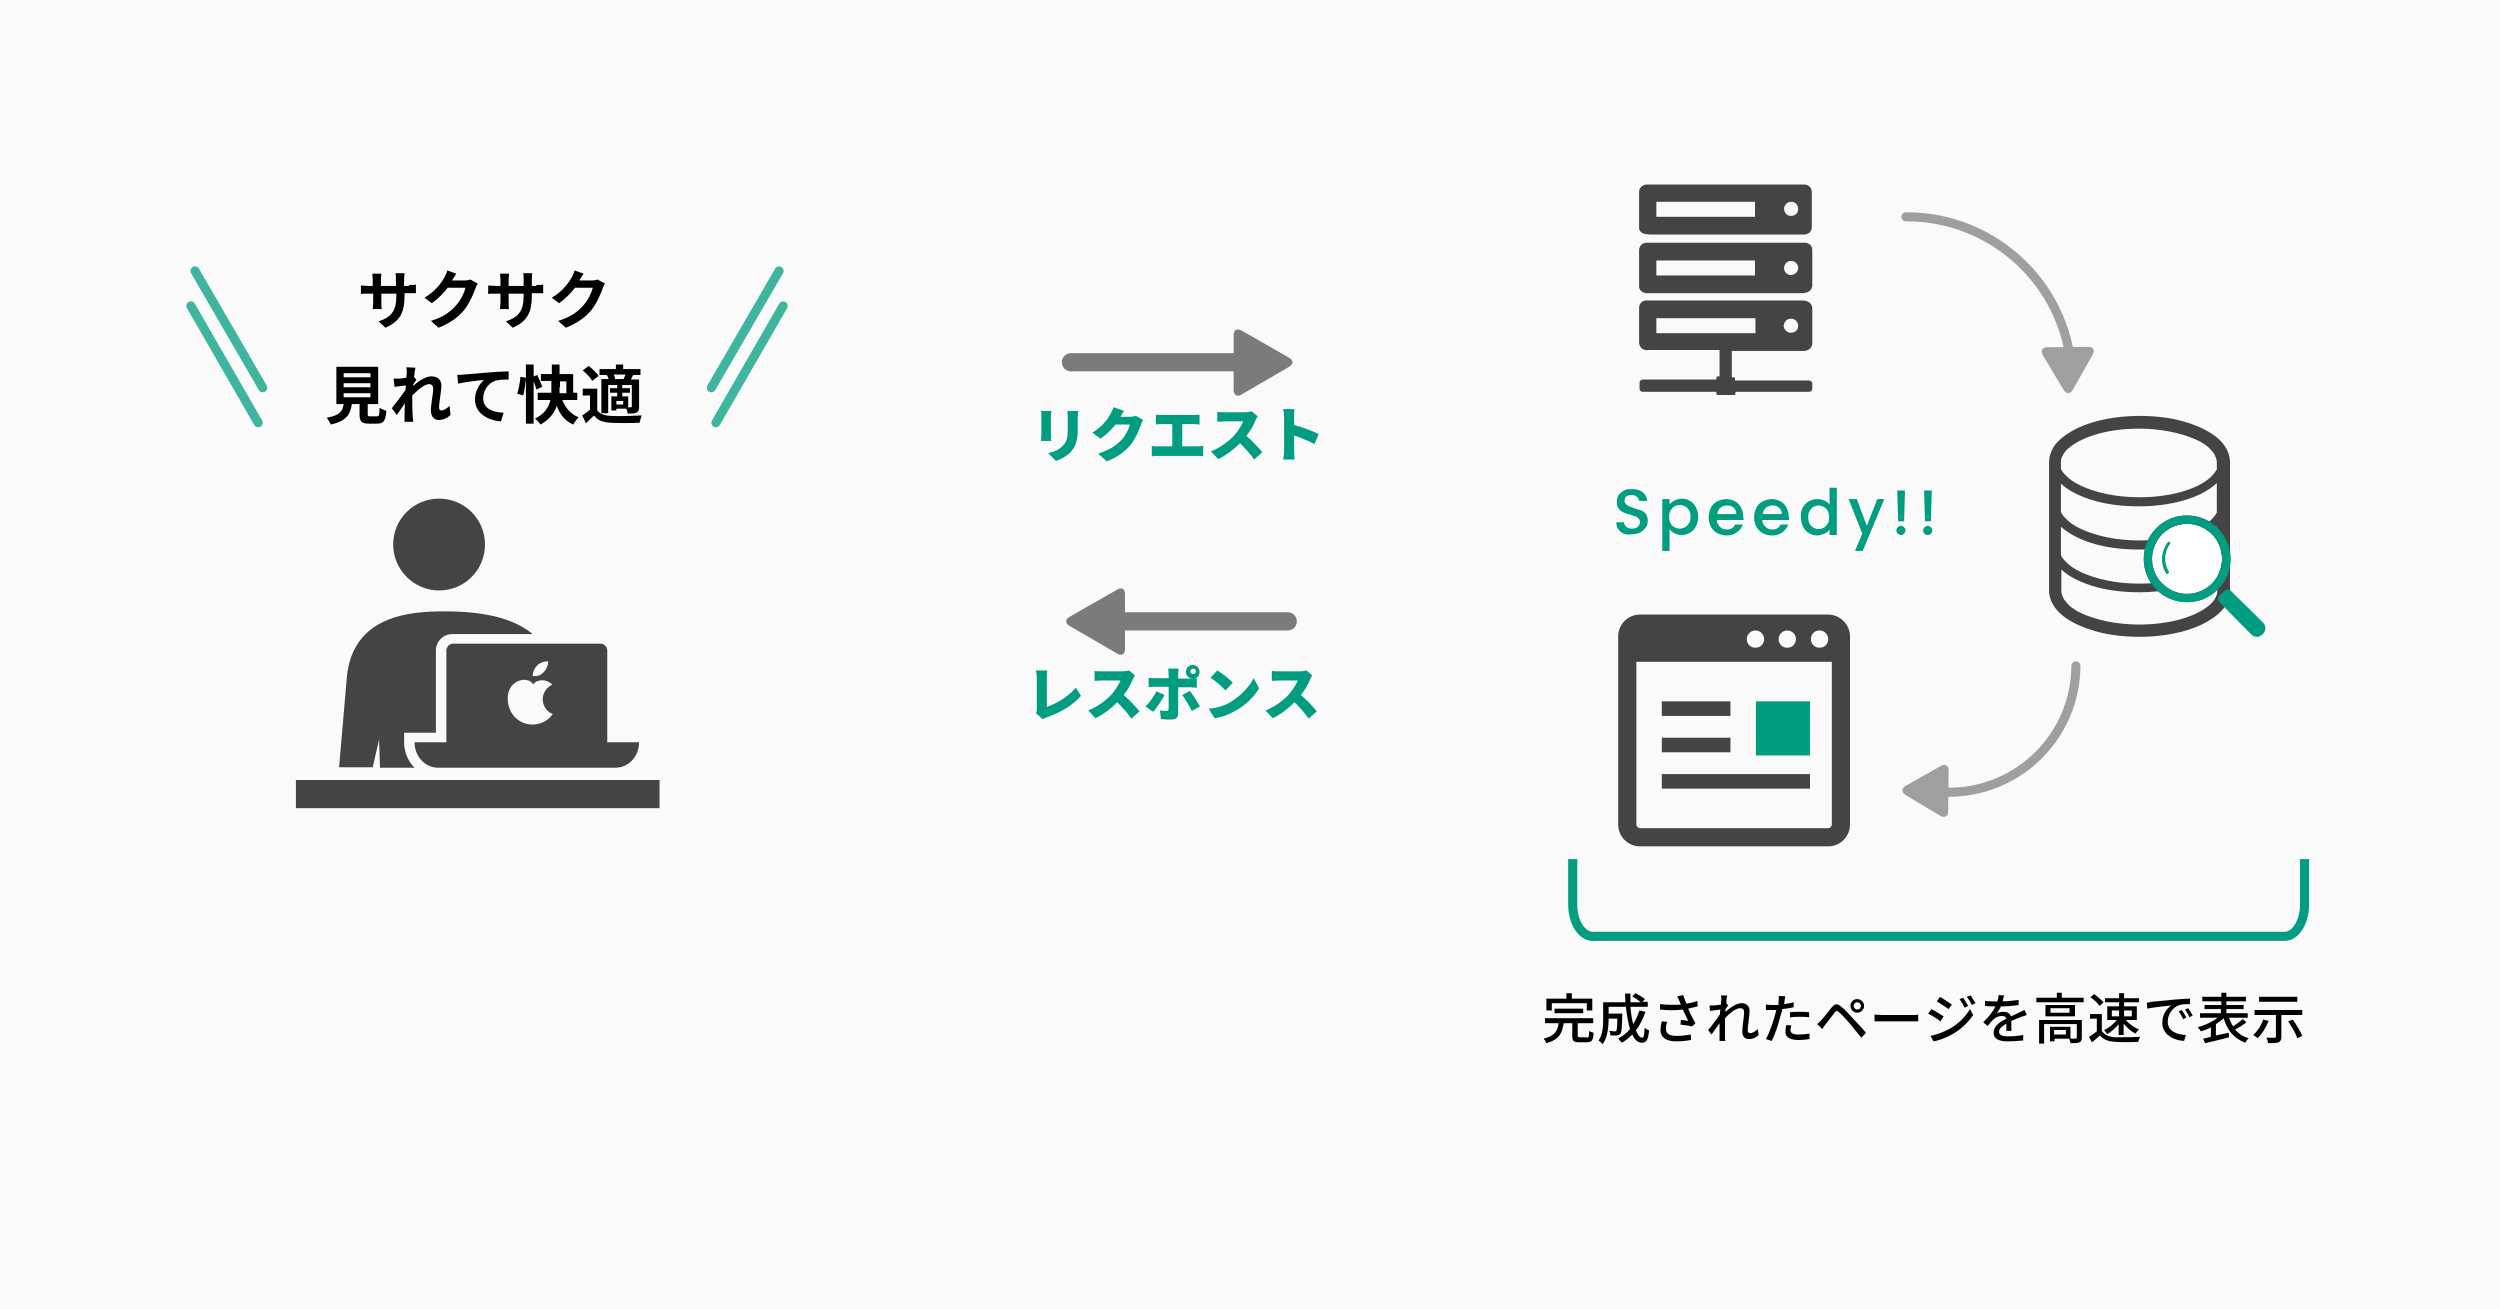 <?xml version="1.0" encoding="utf-8"?>
<!-- Generator: Adobe Illustrator 25.3.1, SVG Export Plug-In . SVG Version: 6.00 Build 0)  -->
<svg version="1.1" xmlns="http://www.w3.org/2000/svg" xmlns:xlink="http://www.w3.org/1999/xlink" x="0px" y="0px"
	 viewBox="0 0 550 288" style="enable-background:new 0 0 550 288;" xml:space="preserve">
<style type="text/css">
	.st0{fill:#FAFAFA;}
	.st1{fill:#444444;}
	.st2{opacity:0.75;}
	.st3{fill:none;stroke:#009D80;stroke-width:2;stroke-linecap:round;stroke-miterlimit:10;}
	.st4{fill:#FFFFFF;}
	.st5{fill:#4B4B4B;}
	.st6{fill:#009D80;}
	.st7{opacity:0.7;}
	.st8{fill:none;stroke:#444444;stroke-width:4;stroke-linecap:round;stroke-miterlimit:10;}
	.st9{fill:none;stroke:#009D80;stroke-width:2;stroke-miterlimit:10;}
	.st10{opacity:0.5;}
	.st11{fill:none;stroke:#444444;stroke-width:2;stroke-linecap:round;stroke-miterlimit:10;}
</style>
<g id="レイヤー_1">
</g>
<g id="レイヤー_2">
	<g>
		<rect class="st0" width="550" height="288"/>
	</g>
</g>
<g id="レイヤー_3">
	<g>
		<path class="st1" d="M98.2,143.1v20.2h-7c0,3.1,2.3,5.6,5.2,5.6h39c2.9,0,5.2-2.5,5.2-5.6h-7v-20.2c0-0.8-0.7-1.5-1.5-1.5H99.7
			C98.9,141.6,98.2,142.3,98.2,143.1z M120.6,145.5c0,1.8-1.6,3.6-3.4,3.2C117.1,148.8,117.3,145.5,120.6,145.5z M114.4,149.7
			c1.3-0.4,2.6,0.1,2.9,0.9c0.3-0.7,1.7-1.2,2.9-0.8c0.5,0.2,0.9,0.4,1.3,0.8c-1.2,0.6-2.1,1.8-2.1,3.2c0,1.5,0.9,2.8,2.2,3.3
			c-1.1,1.6-2.9,2.3-4.5,2.3c-2.5,0-5.3-1.9-5.4-5.6C111.6,151.6,112.9,150.1,114.4,149.7z"/>
		<path class="st1" d="M96.6,129.9c5.6,0,10.1-4.5,10.1-10.1c0-5.6-4.5-10.1-10.1-10.1c-5.6,0-10.1,4.5-10.1,10.1
			C86.5,125.3,91,129.9,96.6,129.9z"/>
		<rect x="65.1" y="171.6" class="st1" width="80" height="6.2"/>
		<path class="st1" d="M83.4,162.7l0.2,6.2h7.6c-1.4-1.4-2.3-3.4-2.3-5.6v-2.1h7v-18.1c0-2,1.6-3.6,3.6-3.6h17.7
			c-5.5-4.6-14.4-5-19.4-5c-7.2,0-20.3,0.7-21.5,14.6l-1.7,19.7H82L83.4,162.7z"/>
	</g>
	<g>
		<path d="M90,62.7c0.7,0,1.2,0,1.5-0.1v1.9c-0.3,0-0.8,0-1.5,0h-1v0.5c0,3.5-0.8,5.6-4.2,7.1l-1.5-1.4c2.7-0.9,3.9-2.2,3.9-5.6
			v-0.5h-3.3v1.9c0,0.6,0,1.2,0.1,1.5h-2c0-0.3,0.1-0.8,0.1-1.5v-1.9h-1.2c-0.7,0-1.2,0-1.5,0.1v-1.9c0.3,0,0.8,0.1,1.5,0.1H82v-1.4
			c0-0.5-0.1-1-0.1-1.3h2c0,0.3-0.1,0.7-0.1,1.3v1.4h3.3v-1.5c0-0.6,0-1-0.1-1.3h2c0,0.3-0.1,0.7-0.1,1.3v1.5H90z"/>
		<path d="M105.1,62.4c-0.2,0.3-0.4,0.7-0.5,1c-0.4,1.2-1.2,3.1-2.4,4.7c-1.3,1.6-3,2.9-5.7,4l-1.7-1.5c2.9-0.9,4.4-2.1,5.6-3.5
			c1-1.1,1.8-2.8,2-3.8h-3.9c-0.9,1.2-2.2,2.5-3.5,3.4l-1.6-1.2c2.5-1.5,3.7-3.3,4.4-4.5c0.2-0.4,0.5-1,0.6-1.5l2,0.7
			c-0.3,0.5-0.7,1.1-0.9,1.4l0,0.1h2.8c0.4,0,0.9-0.1,1.2-0.2L105.1,62.4z"/>
		<path d="M118,62.7c0.7,0,1.2,0,1.5-0.1v1.9c-0.3,0-0.8,0-1.5,0h-1v0.5c0,3.5-0.8,5.6-4.2,7.1l-1.5-1.4c2.7-0.9,3.9-2.2,3.9-5.6
			v-0.5h-3.3v1.9c0,0.6,0,1.2,0.1,1.5h-2c0-0.3,0.1-0.8,0.1-1.5v-1.9h-1.2c-0.7,0-1.2,0-1.5,0.1v-1.9c0.3,0,0.8,0.1,1.5,0.1h1.2
			v-1.4c0-0.5-0.1-1-0.1-1.3h2c0,0.3-0.1,0.7-0.1,1.3v1.4h3.3v-1.5c0-0.6,0-1-0.1-1.3h2c0,0.3-0.1,0.7-0.1,1.3v1.5H118z"/>
		<path d="M133.1,62.4c-0.2,0.3-0.4,0.7-0.5,1c-0.4,1.2-1.2,3.1-2.4,4.7c-1.3,1.6-3,2.9-5.7,4l-1.7-1.5c2.9-0.9,4.4-2.1,5.6-3.5
			c1-1.1,1.8-2.8,2-3.8h-3.9c-0.9,1.2-2.2,2.5-3.5,3.4l-1.6-1.2c2.5-1.5,3.7-3.3,4.4-4.5c0.2-0.4,0.5-1,0.6-1.5l2,0.7
			c-0.3,0.5-0.7,1.1-0.9,1.4l0,0.1h2.8c0.4,0,0.9-0.1,1.2-0.2L133.1,62.4z"/>
		<path d="M82.9,91.6c0.5,0,0.6-0.2,0.6-1.9c0.4,0.3,1.1,0.5,1.5,0.7c-0.2,2.2-0.6,2.8-2,2.8h-1.8c-1.7,0-2.1-0.5-2.1-2.1v-2.2h-1.7
			c-0.3,2.2-1.1,3.7-4.6,4.5c-0.2-0.4-0.6-1.1-0.9-1.5c2.9-0.5,3.5-1.5,3.7-3H74v-8.2h9.2v8.2h-2.3v2.2c0,0.4,0.1,0.5,0.6,0.5H82.9z
			 M75.6,83h5.9v-0.9h-5.9V83z M75.6,85.2h5.9v-0.9h-5.9V85.2z M75.6,87.4h5.9v-0.9h-5.9V87.4z"/>
		<path d="M99.1,91.3c-0.6,0.6-1.5,1.1-2.6,1.1c-1,0-1.7-0.8-1.7-2.1c0-1.5,0.5-3.5,0.5-4.8c0-0.7-0.4-1-0.9-1c-1,0-2.5,1.3-3.7,2.5
			c0,0.4,0,0.8,0,1.1c0,1.1,0,2.3,0.1,3.6c0,0.3,0.1,0.8,0.1,1.1h-1.9c0-0.3,0-0.8,0-1c0-1.1,0-1.9,0.1-3.1
			c-0.6,0.9-1.3,1.9-1.8,2.6l-1.1-1.5c0.8-1,2.2-2.8,3-4l0.1-1c-0.7,0.1-1.7,0.2-2.5,0.3l-0.2-1.8c0.4,0,0.7,0,1.2,0
			c0.4,0,1-0.1,1.6-0.2c0-0.5,0.1-0.9,0.1-1.1c0-0.4,0-0.8-0.1-1.2l2,0.1c-0.1,0.4-0.2,1.1-0.3,2l0.5,0.7c-0.2,0.2-0.5,0.7-0.7,1
			c0,0.1,0,0.2,0,0.3c1.1-1,2.7-2.1,4-2.1c1.5,0,2.2,0.9,2.2,2c0,1.4-0.5,3.5-0.5,4.9c0,0.4,0.2,0.6,0.5,0.6c0.5,0,1.2-0.4,1.8-1
			L99.1,91.3z"/>
		<path d="M102,82.4c1.1-0.1,3.4-0.3,6-0.5c1.4-0.1,3-0.2,3.9-0.2l0,1.8c-0.7,0-1.9,0-2.7,0.2c-1.7,0.4-2.9,2.2-2.9,3.9
			c0,2.3,2.1,3.1,4.5,3.2l-0.6,1.9c-2.9-0.2-5.7-1.8-5.7-4.8c0-2,1.1-3.6,2-4.3c-1.2,0.1-4.1,0.4-5.7,0.8l-0.2-1.9
			C101.1,82.5,101.7,82.4,102,82.4z"/>
		<path d="M113.8,86.6c0.3-0.9,0.6-2.5,0.7-3.7l1.2,0.2c-0.1,1.2-0.3,2.9-0.6,3.9L113.8,86.6z M118,85.7c-0.1-0.5-0.4-1.2-0.6-1.9
			v9.4h-1.7V80.2h1.7v2.6l0.8-0.3c0.4,0.8,0.9,2,1.1,2.6L118,85.7z M123.7,88c0.7,1.7,1.8,3.1,3.6,3.8c-0.4,0.4-0.9,1.1-1.2,1.6
			c-1.8-0.8-2.9-2.2-3.6-4.1c-0.6,1.6-1.6,3-3.6,4.1c-0.2-0.4-0.8-1-1.2-1.3c2.1-1,3-2.5,3.4-4.1h-2.8v-1.6h3c0-0.4,0-0.9,0-1.3
			v-1.3H119v-1.5h2.4v-2.1h1.7v2.1h3v4.1h0.9V88H123.7z M123.1,85.2c0,0.4,0,0.8,0,1.3h1.5v-2.6h-1.4V85.2z"/>
		<path d="M131.3,90.1c0.5,0.9,1.5,1.3,3,1.4c1.7,0.1,5,0,6.9-0.1c-0.2,0.4-0.4,1.2-0.5,1.6c-1.7,0.1-4.7,0.1-6.4,0
			c-1.7-0.1-2.8-0.5-3.6-1.6c-0.6,0.5-1.1,1.1-1.8,1.7l-0.8-1.7c0.5-0.3,1.2-0.8,1.7-1.3v-3.1h-1.6v-1.5h3.2V90.1z M130.3,83.8
			c-0.4-0.7-1.3-1.7-2.1-2.3l1.3-1c0.8,0.6,1.8,1.6,2.2,2.2L130.3,83.8z M133.7,82.5h-1.8v-1.3h3.6v-1h1.6v1h3.8v1.3h-1.6
			c-0.2,0.4-0.4,0.7-0.5,1h1.8v6c0,0.7-0.1,1-0.6,1.3c-0.5,0.2-1.1,0.2-1.9,0.2c0-0.3-0.2-0.8-0.3-1.1h-2.2v0.4h-1.1v-3.1h1.3v-0.8
			h-1.6v-1h1.6v-0.7h-2v6.2h-1.5v-7.5h1.6c-0.1-0.3-0.2-0.6-0.4-0.9L133.7,82.5z M137.2,83.4c0.1-0.3,0.3-0.7,0.4-1H135
			c0.2,0.3,0.3,0.7,0.3,1H137.2z M137.1,88.2h-1.5v0.8h1.5V88.2z M139,84.7h-2.1v0.7h1.7v1h-1.7v0.8h1.3v2.4c0.3,0,0.5,0,0.6,0
			c0.2,0,0.2-0.1,0.2-0.2V84.7z"/>
	</g>
	<g class="st2">
		<line class="st3" x1="171.4" y1="59.6" x2="156.5" y2="85.3"/>
		<line class="st3" x1="172.3" y1="67.3" x2="157.5" y2="93"/>
	</g>
	<g class="st2">
		<line class="st3" x1="42.9" y1="59.6" x2="57.8" y2="85.3"/>
		<line class="st3" x1="42" y1="67.3" x2="56.8" y2="93"/>
	</g>
	<g>
		<path class="st1" d="M490.1,99.3c-0.6-1.3-1.5-2.4-2.7-3.3c-1.8-1.4-4.3-2.5-7.1-3.3c-2.8-0.8-6.1-1.2-9.6-1.2
			c-5.3,0-10.1,1-13.7,2.7c-1.8,0.9-3.3,1.9-4.4,3.1c-0.6,0.6-1,1.3-1.3,2c-0.3,0.7-0.5,1.5-0.5,2.3v28.4c0,0.8,0.2,1.6,0.5,2.3
			c0.6,1.3,1.5,2.4,2.7,3.3c1.8,1.4,4.3,2.5,7.1,3.3c2.8,0.8,6.1,1.2,9.6,1.2c5.3,0,10.1-1,13.7-2.7c1.8-0.9,3.3-1.9,4.4-3.1
			c0.6-0.6,1-1.3,1.3-2c0.3-0.7,0.5-1.5,0.5-2.3v-28.4C490.6,100.8,490.4,100.1,490.1,99.3z M487.8,130.1c0,0.4-0.1,0.8-0.3,1.2
			c-0.3,0.7-0.9,1.5-1.9,2.2c-1.4,1.1-3.6,2.1-6.1,2.8c-2.6,0.7-5.6,1.1-8.9,1.1c-4.9,0-9.4-1-12.5-2.4c-1.6-0.7-2.8-1.6-3.5-2.5
			c-0.4-0.4-0.7-0.9-0.8-1.3c-0.2-0.4-0.3-0.8-0.3-1.2v-4.7c1.6,1.5,3.8,2.6,6.5,3.5c3.1,1,6.7,1.5,10.7,1.5c5.2,0,10-1,13.5-2.7
			c1.4-0.7,2.6-1.5,3.6-2.4L487.8,130.1L487.8,130.1z M487.8,122.1c-0.2,0.4-0.5,0.8-0.9,1.3c-1.2,1.4-3.4,2.7-6.3,3.6
			c-2.8,0.9-6.3,1.4-10,1.4c-5,0-9.5-1-12.7-2.5c-1.6-0.7-2.8-1.6-3.6-2.5c-0.4-0.4-0.7-0.8-0.9-1.3v-6.2c1.6,1.4,3.8,2.6,6.5,3.5
			c3.1,1,6.7,1.5,10.7,1.5c5.2,0,10-1,13.5-2.7c1.4-0.7,2.6-1.5,3.6-2.4V122.1L487.8,122.1z M487.8,112.6c-0.2,0.4-0.5,0.8-0.9,1.3
			c-1.2,1.4-3.4,2.7-6.3,3.6c-2.8,0.9-6.3,1.4-10,1.4c-5,0-9.5-1-12.7-2.5c-1.6-0.7-2.8-1.6-3.6-2.5c-0.4-0.4-0.7-0.8-0.9-1.3v-6.2
			c1.6,1.5,3.8,2.6,6.5,3.5c3.1,1,6.7,1.5,10.7,1.5c5.2,0,10-1,13.5-2.7c1.4-0.7,2.6-1.5,3.6-2.4V112.6L487.8,112.6z M487.8,103.1
			c-0.2,0.4-0.5,0.8-0.9,1.3c-1.2,1.4-3.4,2.7-6.3,3.6c-2.8,0.9-6.3,1.4-10,1.4c-5,0-9.5-1-12.7-2.5c-1.6-0.7-2.8-1.6-3.6-2.5
			c-0.4-0.4-0.7-0.8-0.9-1.3v-1.5c0-0.4,0.1-0.8,0.3-1.2c0.3-0.7,0.9-1.5,1.9-2.2c1.4-1.1,3.6-2.1,6.1-2.8c2.6-0.7,5.6-1.1,8.9-1.1
			c4.9,0,9.4,1,12.5,2.4c1.6,0.7,2.8,1.6,3.5,2.5c0.4,0.4,0.7,0.9,0.8,1.3c0.2,0.4,0.3,0.8,0.3,1.2V103.1z"/>
	</g>
	<path class="st1" d="M362.1,64.5c0.3,0,0.5,0,0.8,0c5.6,0,11.1,0,16.7,0h16.7c0.3,0,0.6,0,0.9-0.1c0.8-0.1,1.5-0.8,1.5-1.6
		c0-2.6,0-5.2,0-7.8c0-0.9-0.6-1.5-1.5-1.6c-0.2,0-0.5,0-0.8,0h-33.5c-0.3,0-0.5,0-0.8,0c-0.9,0.1-1.5,0.8-1.5,1.7
		c0,2.5,0,5.1,0,7.6C360.5,63.7,361.1,64.3,362.1,64.5L362.1,64.5z M394,57.4c0.9,0,1.6,0.7,1.6,1.5c0,0.9-0.7,1.6-1.6,1.6
		c-0.9,0-1.5-0.7-1.5-1.5S393.1,57.4,394,57.4z M364.4,57.3h21.7v3.3h-21.7V57.3L364.4,57.3z M362.1,51.5c0.3,0,0.6,0.1,0.9,0.1
		c11.1,0,22.2,0,33.2,0c0.3,0,0.5,0,0.8,0c1-0.1,1.6-0.7,1.6-1.7c0-2.5,0-5.1,0-7.6c0-0.9-0.6-1.6-1.5-1.7c-0.3,0-0.5,0-0.8,0h-33.4
		c-0.3,0-0.5,0-0.8,0c-0.8,0.1-1.5,0.8-1.5,1.6c0,2.6,0,5.2,0,7.8C360.5,50.8,361.2,51.4,362.1,51.5L362.1,51.5z M394.1,44.4
		c0.9,0,1.5,0.7,1.5,1.6c0,0.9-0.7,1.5-1.6,1.5c-0.9,0-1.5-0.7-1.5-1.6C392.5,45.1,393.2,44.4,394.1,44.4L394.1,44.4z M364.4,44.4
		h21.7v3.3h-21.7V44.4L364.4,44.4z M397.9,83.7h-16.2v-0.4c0-0.2-0.2-0.3-0.3-0.3h-0.4v-5.8h6.2c3.2,0,6.4,0,9.6,0
		c1.1,0,1.9-0.7,1.9-1.7c0-2.5,0-5.1,0-7.6c0-0.9-0.6-1.5-1.4-1.7c-0.3-0.1-0.6-0.1-0.9-0.1c-11.2,0-22.3,0-33.5,0
		c-0.3,0-0.5,0-0.8,0c-1,0.1-1.5,0.8-1.5,1.7c0,2.5,0,5,0,7.5c0,0.9,0.6,1.6,1.4,1.7c0.3,0.1,0.6,0,0.9,0h15.4v5.8h-0.4
		c-0.2,0-0.3,0.2-0.3,0.3v0.4h-16.2c-0.4,0-0.7,0.3-0.7,0.7v1.3c0,0.4,0.3,0.7,0.7,0.7h16.2v0.4c0,0.2,0.2,0.3,0.3,0.3h3.6
		c0.2,0,0.3-0.2,0.3-0.3v-0.4h16.2c0.4,0,0.7-0.3,0.7-0.7v-1.3C398.6,84,398.3,83.7,397.9,83.7z M394,70.1c0.9,0,1.6,0.7,1.6,1.6
		c0,0.9-0.7,1.5-1.6,1.5c-0.9,0-1.5-0.7-1.6-1.5C392.5,70.8,393.1,70.1,394,70.1L394,70.1z M364.4,70h21.8v3.3h-21.8V70z"/>
	<g>
		<path class="st4" d="M475.7,117.5c-3,3-3,7.9,0,10.9c3,3,7.9,3,10.9,0c3-3,3-7.9,0-10.9C483.6,114.5,478.7,114.5,475.7,117.5z"/>
		<path class="st5" d="M474.4,116.2c-3.7,3.7-3.7,9.8,0,13.5c3.7,3.7,9.8,3.7,13.5,0c3.7-3.7,3.7-9.8,0-13.5
			S478.1,112.4,474.4,116.2z M486.6,128.4c-3,3-7.9,3-10.9,0c-3-3-3-7.9,0-10.9c3-3,7.9-3,10.9,0
			C489.6,120.5,489.6,125.4,486.6,128.4z"/>
		<g>
			<path class="st6" d="M487.9,116.2c-3.7-3.7-9.8-3.7-13.5,0c-3.7,3.7-3.7,9.8,0,13.5c3.7,3.7,9.8,3.7,13.5,0
				C491.7,126,491.7,119.9,487.9,116.2z M486.6,128.4c-3,3-7.9,3-10.9,0c-3-3-3-7.9,0-10.9c3-3,7.9-3,10.9,0
				C489.6,120.5,489.6,125.4,486.6,128.4z"/>
			<path class="st6" d="M476.9,119.3c-1.5,2-1.7,4.7-0.4,6.8c0.1,0.2,0.3,0.2,0.5,0.1c0.2-0.1,0.2-0.3,0.1-0.5c-1.1-1.9-1-4.3,0.3-6
				c0.1-0.1,0.1-0.4-0.1-0.5C477.3,119.1,477.1,119.1,476.9,119.3z"/>
			<path class="st6" d="M497.7,136.8l-6.9-6.8c-0.4-0.4-1-0.4-1.4,0l-1.1,1.1c-0.4,0.4-0.4,1,0,1.4l6.8,6.9c0.8,0.9,1.9,1,2.7,0.1
				C498.6,138.7,498.6,137.6,497.7,136.8z"/>
		</g>
	</g>
	<g>
		<path class="st1" d="M402.2,135.2h-41.4c-2.6,0-4.8,2.1-4.8,4.8v41.4c0,2.6,2.1,4.8,4.8,4.8h41.4c2.6,0,4.8-2.1,4.8-4.8V140
			C407,137.4,404.8,135.2,402.2,135.2z M400.3,138.7c1,0,1.9,0.8,1.9,1.9s-0.8,1.9-1.9,1.9s-1.9-0.8-1.9-1.9
			S399.2,138.7,400.3,138.7z M393.2,138.7c1,0,1.9,0.8,1.9,1.9s-0.8,1.9-1.9,1.9s-1.9-0.8-1.9-1.9S392.2,138.7,393.2,138.7z
			 M386.2,138.7c1,0,1.9,0.8,1.9,1.9s-0.8,1.9-1.9,1.9s-1.9-0.8-1.9-1.9S385.2,138.7,386.2,138.7z M403,181.4c0,0.4-0.4,0.8-0.8,0.8
			h-41.4c-0.4,0-0.8-0.4-0.8-0.8v-35.8h43V181.4z"/>
		<rect x="365.6" y="154.3" class="st1" width="15.1" height="3.2"/>
		<rect x="365.6" y="170.3" class="st1" width="32.6" height="3.2"/>
		<rect x="386.3" y="154.3" class="st6" width="11.9" height="11.9"/>
		<polygon class="st1" points="378.8,165.5 380.7,165.5 380.7,162.3 365.6,162.3 365.6,165.5 377.2,165.5 		"/>
	</g>
	<g>
		<path class="st6" d="M357.2,117.4c-0.5-0.2-0.9-0.6-1.2-1s-0.4-0.9-0.4-1.5h1.7c0,0.4,0.2,0.8,0.5,1c0.3,0.3,0.7,0.4,1.2,0.4
			c0.6,0,1-0.1,1.3-0.4c0.3-0.3,0.5-0.6,0.5-1c0-0.3-0.1-0.6-0.3-0.8s-0.4-0.4-0.7-0.5c-0.3-0.1-0.7-0.2-1.2-0.4
			c-0.6-0.2-1.2-0.3-1.5-0.5c-0.4-0.2-0.7-0.4-1-0.8c-0.3-0.4-0.4-0.8-0.4-1.5c0-0.6,0.1-1,0.4-1.5c0.3-0.4,0.7-0.7,1.2-1
			s1.1-0.3,1.8-0.3c0.9,0,1.7,0.2,2.3,0.7c0.6,0.5,0.9,1.1,1,1.9h-1.8c0-0.4-0.2-0.7-0.5-0.9c-0.3-0.3-0.7-0.4-1.2-0.4
			c-0.5,0-0.8,0.1-1.1,0.3c-0.3,0.2-0.4,0.6-0.4,1c0,0.3,0.1,0.5,0.3,0.7c0.2,0.2,0.4,0.3,0.7,0.5c0.3,0.1,0.7,0.2,1.1,0.4
			c0.6,0.2,1.2,0.4,1.6,0.5c0.4,0.2,0.8,0.5,1,0.8c0.3,0.4,0.4,0.9,0.4,1.5c0,0.5-0.1,1-0.4,1.4c-0.3,0.4-0.7,0.8-1.2,1.1
			c-0.5,0.3-1.1,0.4-1.8,0.4C358.4,117.7,357.8,117.6,357.2,117.4z"/>
		<path class="st6" d="M368.4,110.1c0.5-0.2,1-0.4,1.6-0.4c0.7,0,1.3,0.2,1.8,0.5s1,0.8,1.3,1.4c0.3,0.6,0.5,1.3,0.5,2.1
			c0,0.8-0.2,1.5-0.5,2.1c-0.3,0.6-0.8,1.1-1.3,1.4s-1.2,0.5-1.8,0.5c-0.6,0-1.1-0.1-1.6-0.4c-0.5-0.2-0.8-0.5-1.1-0.9v4.8h-1.6
			v-11.4h1.6v1.1C367.5,110.7,367.9,110.4,368.4,110.1z M371.6,112.3c-0.2-0.4-0.5-0.7-0.9-0.9c-0.4-0.2-0.7-0.3-1.2-0.3
			c-0.4,0-0.8,0.1-1.1,0.3c-0.4,0.2-0.6,0.5-0.9,0.9c-0.2,0.4-0.3,0.9-0.3,1.4s0.1,1,0.3,1.4c0.2,0.4,0.5,0.7,0.9,0.9
			c0.4,0.2,0.7,0.3,1.1,0.3c0.4,0,0.8-0.1,1.2-0.3s0.6-0.5,0.9-0.9s0.3-0.9,0.3-1.4C372,113.2,371.8,112.7,371.6,112.3z"/>
		<path class="st6" d="M383.6,114.4h-5.9c0,0.6,0.3,1.1,0.7,1.5c0.4,0.4,0.9,0.6,1.5,0.6c0.9,0,1.5-0.4,1.8-1.1h1.7
			c-0.2,0.7-0.7,1.3-1.3,1.7c-0.6,0.5-1.4,0.7-2.3,0.7c-0.7,0-1.4-0.2-2-0.5s-1-0.8-1.4-1.4c-0.3-0.6-0.5-1.3-0.5-2.1
			c0-0.8,0.2-1.5,0.5-2.1s0.8-1.1,1.4-1.4c0.6-0.3,1.3-0.5,2-0.5c0.7,0,1.4,0.2,1.9,0.5c0.6,0.3,1,0.8,1.3,1.3
			c0.3,0.6,0.5,1.2,0.5,2C383.6,113.9,383.6,114.1,383.6,114.4z M382,113.1c0-0.6-0.2-1.1-0.6-1.4c-0.4-0.4-0.9-0.5-1.5-0.5
			c-0.6,0-1,0.2-1.4,0.5c-0.4,0.3-0.6,0.8-0.7,1.4H382z"/>
		<path class="st6" d="M393.6,114.4h-5.9c0,0.6,0.3,1.1,0.7,1.5c0.4,0.4,0.9,0.6,1.5,0.6c0.9,0,1.5-0.4,1.8-1.1h1.7
			c-0.2,0.7-0.7,1.3-1.3,1.7c-0.6,0.5-1.4,0.7-2.3,0.7c-0.7,0-1.4-0.2-2-0.5s-1-0.8-1.4-1.4c-0.3-0.6-0.5-1.3-0.5-2.1
			c0-0.8,0.2-1.5,0.5-2.1s0.8-1.1,1.4-1.4c0.6-0.3,1.3-0.5,2-0.5c0.7,0,1.4,0.2,1.9,0.5c0.6,0.3,1,0.8,1.3,1.3
			c0.3,0.6,0.5,1.2,0.5,2C393.7,113.9,393.6,114.1,393.6,114.4z M392,113.1c0-0.6-0.2-1.1-0.6-1.4c-0.4-0.4-0.9-0.5-1.5-0.5
			c-0.6,0-1,0.2-1.4,0.5c-0.4,0.3-0.6,0.8-0.7,1.4H392z"/>
		<path class="st6" d="M396.6,111.7c0.3-0.6,0.8-1.1,1.3-1.4c0.6-0.3,1.2-0.5,1.9-0.5c0.5,0,1,0.1,1.5,0.3c0.5,0.2,0.9,0.5,1.2,0.9
			v-3.7h1.6v10.4h-1.6v-1.2c-0.3,0.4-0.6,0.7-1.1,0.9c-0.5,0.2-1,0.4-1.6,0.4c-0.7,0-1.3-0.2-1.8-0.5c-0.6-0.3-1-0.8-1.3-1.4
			c-0.3-0.6-0.5-1.3-0.5-2.1C396.1,113,396.3,112.3,396.6,111.7z M402.1,112.4c-0.2-0.4-0.5-0.7-0.9-0.9c-0.4-0.2-0.7-0.3-1.1-0.3
			c-0.4,0-0.8,0.1-1.1,0.3c-0.4,0.2-0.6,0.5-0.9,0.9c-0.2,0.4-0.3,0.8-0.3,1.4c0,0.5,0.1,1,0.3,1.4c0.2,0.4,0.5,0.7,0.9,0.9
			s0.7,0.3,1.1,0.3c0.4,0,0.8-0.1,1.1-0.3c0.4-0.2,0.6-0.5,0.9-0.9s0.3-0.9,0.3-1.4S402.3,112.8,402.1,112.4z"/>
		<path class="st6" d="M414.5,109.9l-4.7,11.3h-1.7l1.6-3.8l-3-7.6h1.8l2.2,5.9l2.3-5.9H414.5z"/>
		<path class="st6" d="M417.5,117.4c-0.2-0.2-0.3-0.4-0.3-0.7s0.1-0.5,0.3-0.7c0.2-0.2,0.4-0.3,0.7-0.3c0.3,0,0.5,0.1,0.7,0.3
			c0.2,0.2,0.3,0.4,0.3,0.7s-0.1,0.5-0.3,0.7c-0.2,0.2-0.4,0.3-0.7,0.3C418,117.7,417.7,117.6,417.5,117.4z M419.1,107.9l-0.2,6.8
			h-1.3l-0.2-6.8H419.1z"/>
		<path class="st6" d="M423.4,117.4c-0.2-0.2-0.3-0.4-0.3-0.7s0.1-0.5,0.3-0.7c0.2-0.2,0.4-0.3,0.7-0.3c0.3,0,0.5,0.1,0.7,0.3
			c0.2,0.2,0.3,0.4,0.3,0.7s-0.1,0.5-0.3,0.7c-0.2,0.2-0.4,0.3-0.7,0.3C423.9,117.7,423.6,117.6,423.4,117.4z M425,107.9l-0.2,6.8
			h-1.3l-0.2-6.8H425z"/>
	</g>
	<g class="st7">
		<line class="st8" x1="235.6" y1="79.7" x2="273.6" y2="79.7"/>
		<g>
			<path class="st1" d="M283.6,80.7c1-0.6,1-1.4,0-2l-10.5-6c-1-0.5-1.7-0.1-1.7,1v12.1c0,1.1,0.8,1.6,1.7,1L283.6,80.7z"/>
		</g>
	</g>
	<g>
		<path class="st6" d="M231.3,90.4c0,0.3-0.1,0.6-0.1,1v4.4c0,0.3,0,0.9,0.1,1.2h-2.3c0-0.3,0.1-0.8,0.1-1.2v-4.4c0-0.2,0-0.7-0.1-1
			H231.3z M237.2,90.3c0,0.4-0.1,0.8-0.1,1.4v2.8c0,2.6-0.6,3.9-1.6,5c-0.9,0.9-2.2,1.6-3.2,1.9l-1.7-1.7c1.4-0.3,2.4-0.8,3.2-1.6
			c0.9-0.9,1.1-1.8,1.1-3.6v-2.7c0-0.6,0-1-0.1-1.4H237.2z"/>
		<path class="st6" d="M251.5,92.4c-0.2,0.3-0.4,0.7-0.5,1.1c-0.4,1.1-1.1,2.8-2.2,4.3c-1.3,1.5-2.8,2.7-5.3,3.7l-1.9-1.7
			c2.8-0.9,4.2-2,5.3-3.2c0.8-0.9,1.5-2.4,1.7-3.2h-3.2c-0.9,1.2-2.1,2.3-3.3,3.1l-1.8-1.3c2.3-1.4,3.4-3,4-4.1
			c0.2-0.4,0.5-1,0.7-1.5l2.3,0.8c-0.3,0.4-0.6,0.9-0.8,1.3h2.1c0.4,0,0.9-0.1,1.3-0.2L251.5,92.4z"/>
		<path class="st6" d="M263.4,98.2c0.5,0,0.9-0.1,1.3-0.1v2.3c-0.4-0.1-1-0.1-1.3-0.1h-8.6c-0.4,0-0.9,0-1.4,0.1v-2.3
			c0.4,0.1,0.9,0.1,1.4,0.1h3.1v-4.9h-2.3c-0.4,0-1,0-1.3,0.1v-2.2c0.3,0.1,0.9,0.1,1.3,0.1h7c0.4,0,0.9,0,1.3-0.1v2.2
			c-0.4,0-0.9-0.1-1.3-0.1h-2.5v4.9H263.4z"/>
		<path class="st6" d="M276.7,91.6c-0.1,0.2-0.4,0.6-0.5,0.9c-0.4,1-1.1,2.3-2,3.4c1.3,1.1,2.8,2.7,3.5,3.6l-1.8,1.6
			c-0.8-1.2-1.9-2.4-3.1-3.6c-1.4,1.4-3.1,2.7-4.8,3.5l-1.6-1.7c2.1-0.8,4.2-2.4,5.3-3.7c0.8-1,1.5-2.1,1.8-2.9h-4
			c-0.6,0-1.3,0.1-1.7,0.1v-2.2c0.5,0.1,1.3,0.1,1.7,0.1h4.3c0.6,0,1.3-0.1,1.6-0.2L276.7,91.6z"/>
		<path class="st6" d="M289.2,97.7c-1.3-0.7-3.1-1.4-4.5-1.9v3.3c0,0.4,0.1,1.4,0.1,2h-2.5c0.1-0.6,0.2-1.4,0.2-2v-7.4
			c0-0.5-0.1-1.2-0.2-1.7h2.5c-0.1,0.5-0.1,1.1-0.1,1.7v1.8c1.8,0.5,4.3,1.4,5.4,2L289.2,97.7z"/>
	</g>
	<g class="st7">
		<line class="st8" x1="283.3" y1="136.7" x2="245.3" y2="136.7"/>
		<g>
			<path class="st1" d="M235.3,137.7c-1-0.6-1-1.4,0-2l10.5-6c1-0.6,1.7-0.1,1.7,1v12.1c0,1.1-0.8,1.6-1.7,1L235.3,137.7z"/>
		</g>
	</g>
	<g>
		<path class="st6" d="M227.9,156.9c0.2-0.4,0.2-0.6,0.2-1v-6.8c0-0.6-0.1-1.2-0.2-1.6h2.5c-0.1,0.6-0.1,1.1-0.1,1.6v6.4
			c1.9-0.6,4.7-2.2,6.4-4.2l1.1,1.8c-1.8,2.1-4.6,3.7-7.5,4.7c-0.2,0.1-0.5,0.2-0.9,0.4L227.9,156.9z"/>
		<path class="st6" d="M249.7,148.6c-0.1,0.2-0.4,0.6-0.5,0.9c-0.4,1-1.1,2.3-2,3.4c1.3,1.1,2.8,2.7,3.5,3.6l-1.8,1.6
			c-0.8-1.2-1.9-2.4-3.1-3.6c-1.4,1.4-3.1,2.7-4.8,3.5l-1.6-1.7c2.1-0.8,4.2-2.4,5.3-3.7c0.8-1,1.5-2.1,1.8-2.9h-4
			c-0.6,0-1.3,0.1-1.7,0.1v-2.2c0.5,0.1,1.3,0.1,1.7,0.1h4.3c0.6,0,1.3-0.1,1.6-0.2L249.7,148.6z"/>
		<path class="st6" d="M256.2,152.9c-0.6,1.2-1.8,2.9-2.5,3.7l-1.7-1.2c0.9-0.8,1.9-2.2,2.4-3.3L256.2,152.9z M259.2,151.1v5.9
			c0,0.8-0.5,1.3-1.5,1.3c-0.8,0-1.5,0-2.3-0.1l-0.2-1.9c0.5,0.1,1.1,0.1,1.4,0.1c0.3,0,0.4-0.1,0.5-0.4c0-0.4,0-4.2,0-4.9H254
			c-0.4,0-1,0-1.3,0.1v-2.1c0.4,0.1,0.9,0.1,1.3,0.1h3.1v-0.9c0-0.4-0.1-1-0.1-1.2h2.3c0,0.2-0.1,0.9-0.1,1.3v0.9h2.8
			c0.1,0,0.2,0,0.3,0c-0.8-0.1-1.4-0.7-1.4-1.5c0-0.9,0.7-1.5,1.5-1.5c0.9,0,1.5,0.7,1.5,1.5c0,0.8-0.5,1.4-1.2,1.5
			c0.2,0,0.5,0,0.6-0.1v2.1c-0.4,0-1-0.1-1.4-0.1H259.2z M261.8,152c0.6,0.8,1.7,2.5,2.2,3.4l-1.8,1c-0.6-1.2-1.5-2.7-2.1-3.5
			L261.8,152z M262.5,148.3c0.4,0,0.6-0.3,0.6-0.6c0-0.4-0.3-0.6-0.6-0.6c-0.4,0-0.6,0.3-0.6,0.6C261.8,148,262.1,148.3,262.5,148.3
			z"/>
		<path class="st6" d="M270.8,154.4c2.3-1.4,4.1-3.4,5-5.2l1.2,2.2c-1,1.8-2.9,3.7-5.1,4.9c-1.3,0.8-3,1.5-4.7,1.7l-1.3-2.1
			C267.8,155.8,269.5,155.2,270.8,154.4z M271.2,150.2l-1.6,1.7c-0.7-0.8-2.3-2.2-3.3-2.8l1.5-1.6
			C268.7,148,270.4,149.3,271.2,150.2z"/>
		<path class="st6" d="M288.7,148.6c-0.1,0.2-0.4,0.6-0.5,0.9c-0.4,1-1.1,2.3-2,3.4c1.3,1.1,2.8,2.7,3.5,3.6l-1.8,1.6
			c-0.8-1.2-1.9-2.4-3.1-3.6c-1.4,1.4-3.1,2.7-4.8,3.5l-1.6-1.7c2.1-0.8,4.2-2.4,5.3-3.7c0.8-1,1.5-2.1,1.8-2.9h-4
			c-0.6,0-1.3,0.1-1.7,0.1v-2.2c0.5,0.1,1.3,0.1,1.7,0.1h4.3c0.7,0,1.3-0.1,1.6-0.2L288.7,148.6z"/>
	</g>
	<path class="st9" d="M507,189v10c0,3.9-2,7-4.4,7H350.4c-2.4,0-4.4-3.1-4.4-7v-10"/>
	<g>
		<path d="M349.1,228.3c0.4,0,0.5-0.2,0.5-1.5c0.2,0.2,0.7,0.3,1,0.4c-0.1,1.7-0.4,2.1-1.5,2.1h-1.7c-1.2,0-1.5-0.3-1.5-1.4v-2.8
			h-1.9c-0.3,2.1-0.9,3.6-3.8,4.4c-0.1-0.3-0.4-0.8-0.6-1c2.5-0.6,3.1-1.8,3.3-3.4h-3V224h10.6v1.1h-3.4v2.7c0,0.3,0.1,0.4,0.5,0.4
			H349.1z M341.3,222.3h-1.1v-2.6h4.4v-1.2h1.2v1.2h4.5v2.6h-1.2v-1.6h-7.7V222.3z M342,222.9v-1h6.3v1H342z"/>
		<path d="M362,222.6c-0.5,1.5-1.2,2.9-2.1,4.1c0.4,1,0.9,1.6,1.4,1.6c0.3,0,0.5-0.6,0.5-2.2c0.3,0.3,0.7,0.5,1,0.6
			c-0.2,2.1-0.6,2.7-1.6,2.7c-0.9,0-1.6-0.7-2.1-1.8c-0.7,0.7-1.4,1.3-2.3,1.8c-0.2-0.2-0.6-0.7-0.8-0.9c1-0.6,1.9-1.2,2.6-2.1
			c-0.4-1.4-0.7-3.1-0.9-4.9h-3.8v1.5h3v0.4c-0.1,2.6-0.1,3.6-0.4,4c-0.2,0.3-0.4,0.3-0.8,0.4c-0.3,0-0.8,0-1.4,0
			c0-0.3-0.1-0.8-0.3-1c0.5,0,1,0.1,1.2,0.1c0.2,0,0.3,0,0.4-0.1c0.1-0.2,0.2-0.9,0.2-2.7h-1.9c0,1.7-0.2,4.1-1.3,5.6
			c-0.2-0.2-0.7-0.6-0.9-0.8c1-1.4,1-3.5,1-5v-3.4h4.9c0-0.6-0.1-1.3-0.1-1.9h1.2c0,0.6,0,1.3,0,1.9h2.3c-0.5-0.4-1.2-0.9-1.9-1.3
			l0.7-0.7c0.7,0.4,1.6,0.9,2.1,1.3l-0.6,0.6h1.2v1.1h-3.8c0.1,1.4,0.3,2.7,0.6,3.8c0.6-0.9,1-1.9,1.4-3L362,222.6z"/>
		<path d="M373.5,221.4c-0.7,0.2-1.4,0.3-2.1,0.5c0.4,1,1,2.2,1.6,3.2l-0.7,0.7c-0.6-0.1-1.7-0.3-2.6-0.4l0.1-1
			c0.4,0,1.2,0.1,1.6,0.2c-0.3-0.7-0.8-1.7-1.2-2.5c-1.5,0.2-3.2,0.2-5,0l0-1.2c1.7,0.2,3.3,0.2,4.6,0.1l-0.3-0.7
			c-0.2-0.5-0.3-0.7-0.5-1.1l1.3-0.3c0.2,0.7,0.5,1.3,0.7,1.9c0.8-0.1,1.6-0.3,2.4-0.6L373.5,221.4z M366.8,224.8
			c-0.2,0.4-0.3,1.1-0.3,1.5c0,1,0.6,1.6,2.3,1.6c1.6,0,2.3-0.2,3.2-0.3l0,1.2c-0.7,0.1-1.6,0.3-3.2,0.3c-2.3,0-3.5-0.9-3.5-2.5
			c0-0.5,0.1-1.2,0.3-1.9L366.8,224.8z"/>
		<path d="M386.9,227.7c-0.6,0.6-1.3,0.9-2.2,0.9c-0.8,0-1.4-0.6-1.4-1.6c0-1.3,0.4-3.2,0.4-4.3c0-0.6-0.3-0.9-0.9-0.9
			c-0.9,0-2.3,1.1-3.3,2.2c0,0.4,0,0.8,0,1.2c0,1,0,1.9,0,3c0,0.2,0,0.6,0.1,0.8h-1.3c0-0.2,0-0.6,0-0.8c0-1.1,0-1.8,0-3.1
			c-0.6,0.8-1.2,1.8-1.8,2.5l-0.7-1c0.7-0.8,2-2.5,2.6-3.5c0-0.3,0-0.7,0.1-1c-0.6,0.1-1.5,0.2-2.3,0.3l-0.1-1.2c0.3,0,0.6,0,0.9,0
			c0.4,0,1-0.1,1.6-0.2c0-0.5,0.1-0.9,0.1-1c0-0.3,0-0.6-0.1-1l1.4,0c-0.1,0.3-0.2,0.9-0.2,1.7l0.4,0.5c-0.2,0.2-0.4,0.6-0.6,0.9
			c0,0.2,0,0.3,0,0.5c0.9-0.8,2.4-1.9,3.5-1.9c1.2,0,1.8,0.7,1.8,1.7c0,1.2-0.4,3.1-0.4,4.3c0,0.4,0.2,0.6,0.5,0.6
			c0.5,0,1.1-0.3,1.7-0.9L386.9,227.7z"/>
		<path d="M394.5,221.6c-0.7,0.2-1.6,0.3-2.4,0.4c-0.1,0.5-0.2,1-0.4,1.5c-0.4,1.7-1.2,4.1-1.9,5.5l-1.3-0.4c0.7-1.2,1.6-3.7,2-5.3
			c0.1-0.4,0.2-0.8,0.3-1.1c-0.3,0-0.6,0-0.9,0c-0.6,0-1,0-1.4,0l0-1.2c0.6,0.1,1,0.1,1.5,0.1c0.4,0,0.8,0,1.2,0
			c0.1-0.3,0.1-0.7,0.1-0.9c0-0.4,0.1-0.8,0-1.1l1.5,0.1c-0.1,0.3-0.2,0.8-0.2,1l-0.1,0.7c0.7-0.1,1.5-0.2,2.1-0.4V221.6z
			 M394.1,225.6c-0.1,0.4-0.2,0.7-0.2,1c0,0.5,0.3,1,1.8,1c0.8,0,1.6-0.1,2.4-0.2l0,1.2c-0.7,0.1-1.5,0.2-2.4,0.2
			c-1.9,0-2.9-0.6-2.9-1.8c0-0.5,0.1-1,0.2-1.5L394.1,225.6z M393.7,222.7c0.6-0.1,1.5-0.1,2.2-0.1c0.7,0,1.4,0,2.1,0.1l0,1.1
			c-0.6-0.1-1.3-0.1-2-0.1c-0.8,0-1.5,0-2.2,0.1V222.7z"/>
		<path d="M400.7,224.4c0.6-0.6,1.5-1.8,2.3-2.8c0.7-0.8,1.2-0.9,2.1-0.1c0.8,0.6,1.7,1.6,2.5,2.5c0.8,0.9,2.1,2.2,2.9,3.2l-1,1.1
			c-0.8-1-1.9-2.3-2.6-3.2c-0.8-0.9-1.8-2-2.3-2.4c-0.5-0.4-0.6-0.4-1,0.1c-0.5,0.7-1.5,1.9-2,2.6c-0.3,0.3-0.5,0.7-0.7,1l-1.1-1.1
			C400.1,225,400.4,224.7,400.7,224.4z M408.6,219.8c0.8,0,1.5,0.7,1.5,1.5c0,0.8-0.7,1.5-1.5,1.5c-0.8,0-1.5-0.7-1.5-1.5
			C407.1,220.4,407.8,219.8,408.6,219.8z M408.6,222.1c0.5,0,0.8-0.4,0.8-0.8c0-0.5-0.4-0.8-0.8-0.8c-0.5,0-0.8,0.4-0.8,0.8
			C407.8,221.7,408.2,222.1,408.6,222.1z"/>
		<path d="M412.4,223.2c0.4,0,1.1,0.1,1.8,0.1h6.5c0.6,0,1.1,0,1.3-0.1v1.5c-0.3,0-0.8,0-1.3,0h-6.5c-0.7,0-1.4,0-1.8,0V223.2z"/>
		<path d="M427.6,223.6l-0.7,1.1c-0.6-0.5-1.9-1.3-2.7-1.7l0.7-1C425.7,222.4,427,223.2,427.6,223.6z M428.8,226.4
			c2-1.1,3.6-2.7,4.6-4.4l0.7,1.3c-1.1,1.6-2.7,3.2-4.7,4.3c-1.2,0.7-2.9,1.3-4,1.5l-0.7-1.2C426.1,227.6,427.5,227.1,428.8,226.4z
			 M429.4,221l-0.7,1c-0.6-0.4-1.9-1.3-2.6-1.7l0.7-1C427.5,219.7,428.8,220.6,429.4,221z M433,221.3l-0.8,0.4
			c-0.3-0.7-0.7-1.3-1.1-1.9l0.8-0.3C432.2,219.9,432.7,220.8,433,221.3z M434.6,220.7l-0.8,0.4c-0.3-0.7-0.7-1.3-1.1-1.8l0.8-0.3
			C433.8,219.3,434.3,220.2,434.6,220.7z"/>
		<path d="M441.4,226.9c0-0.4,0-1.1,0-1.7c-1,0.6-1.6,1.1-1.6,1.8c0,0.8,0.8,1,2,1c1,0,2.3-0.1,3.3-0.3l0,1.2
			c-0.9,0.1-2.2,0.2-3.3,0.2c-1.8,0-3.2-0.4-3.2-1.9c0-1.5,1.4-2.4,2.8-3.1c-0.1-0.4-0.5-0.6-1-0.6c-0.7,0-1.5,0.4-2,0.9
			c-0.3,0.3-0.7,0.8-1.1,1.3l-1-0.8c1.4-1.3,2.2-2.5,2.7-3.5h-0.3c-0.5,0-1.3,0-2-0.1v-1.1c0.6,0.1,1.5,0.1,2,0.1c0.2,0,0.5,0,0.7,0
			c0.2-0.5,0.3-1.1,0.3-1.4l1.2,0.1c-0.1,0.3-0.2,0.8-0.3,1.3c1.2,0,2.4-0.2,3.5-0.3v1.1c-1.2,0.2-2.6,0.3-3.9,0.3
			c-0.2,0.5-0.6,1.1-0.9,1.5c0.4-0.2,1-0.3,1.5-0.3c0.7,0,1.4,0.3,1.6,1c0.7-0.3,1.3-0.6,1.9-0.9c0.4-0.2,0.7-0.3,1.1-0.5l0.5,1.1
			c-0.3,0.1-0.8,0.3-1.2,0.4c-0.6,0.2-1.4,0.6-2.2,0.9c0,0.7,0,1.6,0,2.2H441.4z"/>
		<path d="M458.4,219.5v1h-10.4v-1h4.5v-1.1h1.1v1.1H458.4z M458,228.2c0,0.6-0.1,0.9-0.5,1.1c-0.4,0.2-1,0.2-2,0.2
			c0-0.3-0.2-0.7-0.3-1h-3.2v0.6h-1v-3.2h4.5v2.6c0.5,0,1,0,1.1,0c0.2,0,0.3,0,0.3-0.2v-3h-7.2v4.3h-1.1v-5.2h9.4V228.2z
			 M456.5,221.1v2.5H450v-2.5H456.5z M455.3,221.8h-4.2v1h4.2V221.8z M454.5,226.6h-2.6v1h2.6V226.6z"/>
		<path d="M462.5,226.9c0.5,0.8,1.5,1.2,2.8,1.3c1.3,0,4,0,5.5-0.1c-0.1,0.3-0.3,0.8-0.4,1.1c-1.4,0.1-3.8,0.1-5.1,0
			c-1.5-0.1-2.6-0.5-3.3-1.4c-0.6,0.5-1.1,1-1.8,1.5l-0.6-1.2c0.5-0.3,1.2-0.8,1.7-1.2v-2.8h-1.5v-1h2.6V226.9z M461.9,221.3
			c-0.4-0.6-1.2-1.4-2-1.9l0.8-0.7c0.7,0.5,1.6,1.3,2.1,1.8L461.9,221.3z M466.2,225.2c-0.7,0.9-1.7,1.8-2.6,2.3
			c-0.2-0.3-0.5-0.6-0.7-0.9c1-0.4,2.1-1.3,2.8-2.2h-2.1v-3h2.6v-0.9h-3.1v-0.9h3.1v-1.1h1.1v1.1h3.3v0.9h-3.3v0.9h2.8v3h-2.4
			c0.7,0.9,1.9,1.7,2.9,2.1c-0.3,0.2-0.6,0.6-0.8,0.9c-0.9-0.5-1.9-1.3-2.6-2.2v2.5h-1.1V225.2z M464.6,223.6h1.6v-1.3h-1.6V223.6z
			 M467.3,222.3v1.3h1.7v-1.3H467.3z"/>
		<path d="M473.3,220.4c0.9-0.1,3-0.3,5.2-0.5c1.3-0.1,2.5-0.2,3.3-0.2l0,1.2c-0.7,0-1.7,0-2.3,0.2c-1.6,0.5-2.6,2.2-2.6,3.6
			c0,2.2,2,2.9,4,3l-0.4,1.3c-2.3-0.1-4.8-1.4-4.8-4c0-1.8,1-3.2,2-3.8c-1,0.1-3.9,0.4-5.3,0.7l-0.1-1.3
			C472.6,220.5,473.1,220.5,473.3,220.4z M481,223.9l-0.7,0.3c-0.3-0.6-0.6-1.2-1-1.7l0.7-0.3C480.3,222.7,480.8,223.4,481,223.9z
			 M482.4,223.4l-0.7,0.4c-0.3-0.6-0.6-1.1-1-1.7l0.7-0.3C481.7,222.2,482.1,222.9,482.4,223.4z"/>
		<path d="M494.2,224.9c-0.7,0.6-1.7,1.2-2.5,1.6c0.8,0.9,1.8,1.6,3,1.9c-0.2,0.2-0.6,0.7-0.7,1c-2.5-0.9-4-2.7-4.8-5.4
			c-0.5,0.5-1.1,0.9-1.7,1.3v2.5c0.9-0.2,1.9-0.4,2.8-0.6l0.1,1c-1.9,0.5-3.9,1-5.3,1.3l-0.4-1c0.5-0.1,1-0.2,1.7-0.4V226
			c-0.7,0.4-1.5,0.7-2.2,0.9c-0.2-0.3-0.5-0.7-0.7-0.9c1.5-0.4,3.2-1.2,4.4-2.1H484v-1h4.6v-0.9H485v-0.9h3.7v-0.8h-4.2v-1h4.2v-0.9
			h1.1v0.9h4.3v1h-4.3v0.8h3.8v0.9h-3.8v0.9h4.7v1h-4.1c0.2,0.7,0.5,1.3,0.9,1.9c0.7-0.5,1.6-1.1,2.1-1.6L494.2,224.9z"/>
		<path d="M499.1,224.6c-0.6,1.5-1.5,2.9-2.4,3.8c-0.2-0.2-0.7-0.5-1-0.7c0.9-0.8,1.8-2.1,2.2-3.4L499.1,224.6z M506.5,222.2v1.1
			h-4.6v4.8c0,0.7-0.2,1-0.6,1.2c-0.5,0.2-1.2,0.2-2.3,0.2c-0.1-0.3-0.2-0.9-0.4-1.2c0.7,0,1.6,0,1.8,0c0.2,0,0.3-0.1,0.3-0.2v-4.8
			H496v-1.1H506.5z M505.4,220.4h-8.4v-1.1h8.4V220.4z M504.4,224.3c0.8,1.1,1.7,2.6,2.1,3.6l-1.1,0.5c-0.3-1-1.2-2.5-2-3.7
			L504.4,224.3z"/>
	</g>
	<g class="st10">
		<g>
			<path class="st1" d="M419.2,174.9c-0.9-0.6-0.9-1.5,0-2l7.8-4.4c1-0.5,1.7-0.1,1.7,1l-0.1,9c0,1.1-0.8,1.5-1.7,1L419.2,174.9z"/>
		</g>
		<path class="st11" d="M456.7,146.5c-0.1,15.5-12.7,27.9-28.2,27.8"/>
	</g>
	<g class="st10">
		<g>
			<path class="st1" d="M454,85.8c0.6,0.9,1.5,0.9,2,0l4.4-7.8c0.5-1,0.1-1.7-1-1.7l-9,0.1c-1.1,0-1.5,0.8-1,1.7L454,85.8z"/>
		</g>
		<path class="st11" d="M455.8,83.7c-0.1-20-16.5-36.1-36.5-36"/>
	</g>
</g>
</svg>
